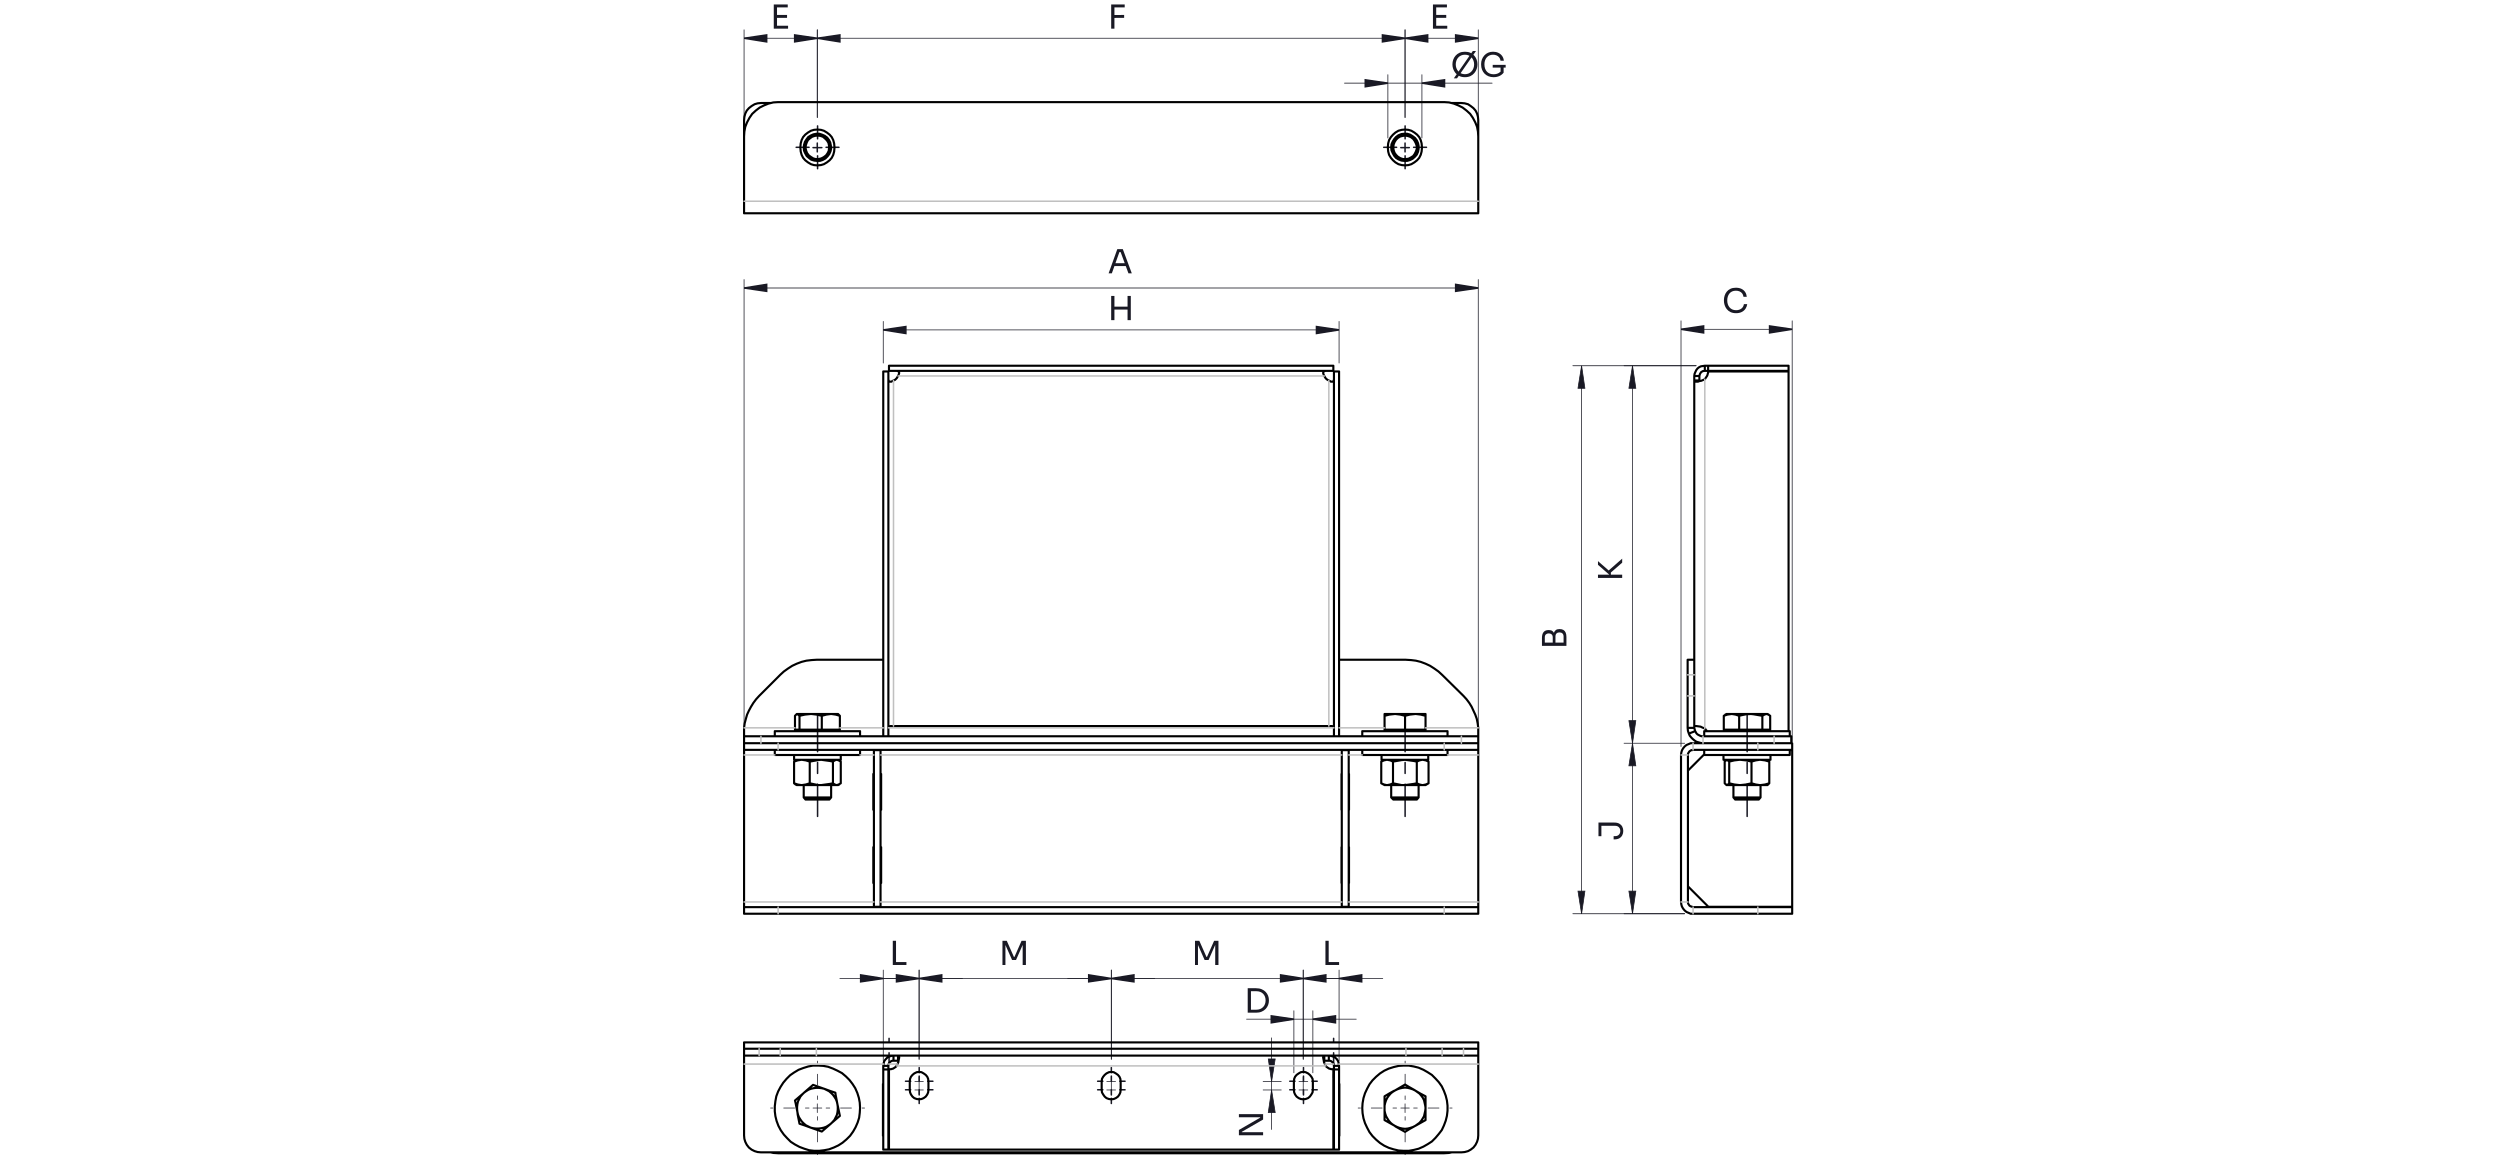 <?xml version="1.0" encoding="utf-8"?>
<!-- Generator: Adobe Illustrator 29.2.1, SVG Export Plug-In . SVG Version: 9.03 Build 55982)  -->
<svg version="1.1" baseProfile="tiny" id="Capa_1" xmlns="http://www.w3.org/2000/svg" xmlns:xlink="http://www.w3.org/1999/xlink"
	 x="0px" y="0px" viewBox="0 0 829.827 383.511" overflow="visible" xml:space="preserve">
<g>
	<path fill="#191924" d="M414.153,336.146v-8.122h1.078v8.122H414.153z M415.011,336.146v-0.99h2.002
		c0.484,0,0.915-0.079,1.292-0.237c0.378-0.158,0.7-0.376,0.968-0.655c0.268-0.279,0.471-0.605,0.61-0.979
		c0.139-0.375,0.209-0.778,0.209-1.211c0-0.455-0.07-0.867-0.209-1.238s-0.343-0.693-0.61-0.969
		c-0.268-0.275-0.59-0.486-0.968-0.633c-0.377-0.146-0.809-0.22-1.292-0.22h-2.002v-0.99h1.892c0.726,0,1.356,0.112,1.892,0.335
		c0.535,0.224,0.98,0.525,1.336,0.902c0.355,0.378,0.622,0.8,0.797,1.266c0.176,0.466,0.264,0.941,0.264,1.425v0.242
		c0,0.47-0.088,0.939-0.264,1.409c-0.176,0.47-0.442,0.896-0.797,1.277c-0.356,0.382-0.801,0.688-1.336,0.919
		c-0.536,0.231-1.166,0.347-1.892,0.347H415.011z"/>
</g>
<g>
	<path fill="#191924" d="M419.263,376.828h-8.034v-1.76l7.065-4.081v-0.352l0.198,0.22h-7.264v-1.034h8.034v1.782l-7.066,4.081
		v0.352l-0.198-0.22h7.264V376.828z"/>
</g>
<g>
	<path fill="#191924" d="M296.341,320.307v-8.034h1.078v8.034H296.341z M297.199,320.307v-0.969h3.674v0.969H297.199z"/>
</g>
<g>
	<path fill="#191924" d="M439.954,320.307v-8.034h1.078v8.034H439.954z M440.812,320.307v-0.969h3.674v0.969H440.812z"/>
</g>
<g>
	<path fill="#191924" d="M396.656,320.307v-8.034h1.43l2.376,5.36h0.176l2.365-5.36h1.441v8.034h-1.078v-6.856l0.077,0.022
		l-2.277,5.172h-1.32l-2.288-5.172l0.088-0.022v6.856H396.656z"/>
</g>
<g>
	<path fill="#191924" d="M332.744,320.307v-8.034h1.43l2.376,5.36h0.176l2.365-5.36h1.441v8.034h-1.078v-6.856l0.077,0.022
		l-2.277,5.172h-1.32l-2.288-5.172l0.088-0.022v6.856H332.744z"/>
</g>
<g>
	<path fill="#191924" d="M367.978,90.726l2.893-8.034h1.826l2.981,8.034h-1.111l-2.695-7.33l0.528,0.264h-1.298l0.561-0.264
		l-2.607,7.33H367.978z M369.705,88.326l0.363-0.968h3.465l0.363,0.968H369.705z"/>
</g>
<g>
	<path fill="#191924" d="M368.836,9.52V1.486h1.078V9.52H368.836z M369.693,2.454V1.486h3.63v0.968H369.693z M369.693,5.943V4.975
		l3.443-0.011v0.969L369.693,5.943z"/>
</g>
<g>
	<path fill="#191924" d="M475.64,9.52V1.486h1.078V9.52H475.64z M476.498,2.454V1.486h3.785v0.968H476.498z M476.498,5.921V4.953
		h3.554v0.968H476.498z M476.498,9.52V8.551h3.895V9.52H476.498z"/>
</g>
<g>
	<path fill="#191924" d="M256.837,9.52V1.486h1.078V9.52H256.837z M257.694,2.454V1.486h3.784v0.968H257.694z M257.694,5.921V4.953
		h3.553v0.968H257.694z M257.694,9.52V8.551h3.894V9.52H257.694z"/>
</g>
<g>
	<path fill="#191924" d="M576.26,103.957c-0.733,0-1.358-0.128-1.875-0.385s-0.934-0.591-1.249-1.002s-0.546-0.856-0.692-1.337
		s-0.22-0.945-0.22-1.393v-0.242c0-0.484,0.074-0.969,0.225-1.452c0.15-0.484,0.384-0.925,0.699-1.321
		c0.314-0.396,0.726-0.715,1.231-0.957s1.111-0.363,1.815-0.363c0.719,0,1.334,0.125,1.848,0.374s0.92,0.598,1.221,1.046
		c0.301,0.447,0.484,0.976,0.551,1.584h-1.101c-0.059-0.454-0.205-0.83-0.439-1.128c-0.235-0.297-0.53-0.519-0.886-0.666
		c-0.355-0.146-0.754-0.22-1.193-0.22c-0.477,0-0.895,0.083-1.254,0.248s-0.658,0.396-0.896,0.693
		c-0.238,0.297-0.418,0.64-0.539,1.028c-0.121,0.39-0.182,0.812-0.182,1.266c0,0.434,0.061,0.845,0.182,1.233
		s0.304,0.733,0.55,1.034c0.245,0.301,0.552,0.538,0.919,0.71c0.366,0.173,0.795,0.259,1.286,0.259c0.689,0,1.269-0.173,1.738-0.518
		s0.755-0.844,0.858-1.497h1.1c-0.073,0.551-0.259,1.054-0.556,1.508c-0.297,0.455-0.707,0.818-1.231,1.09
		S577.008,103.957,576.26,103.957z"/>
</g>
<g>
	<path fill="#191924" d="M368.836,106.265v-8.034h1.078v8.034H368.836z M369.693,102.754v-0.969h4.796v0.969H369.693z
		 M374.27,106.265v-8.034h1.078v8.034H374.27z"/>
</g>
<g>
	<path fill="#191924" d="M538.451,186.768l-3.753,3.267v1.177l-4.281-3.729v-1.232l3.874,3.388l-0.759,0.1l4.919-4.312V186.768z
		 M538.451,191.828h-8.034v-1.078h8.034V191.828z"/>
</g>
<g>
	<path fill="#191924" d="M516.104,213.519H515.4v-1.946c0-0.455-0.123-0.79-0.369-1.007c-0.245-0.216-0.56-0.324-0.94-0.324
		c-0.389,0-0.706,0.108-0.952,0.324c-0.246,0.217-0.369,0.552-0.369,1.007v1.946h-0.946v-1.76c0-0.88,0.186-1.536,0.556-1.969
		c0.371-0.433,0.904-0.649,1.602-0.649h0.154c0.491,0,0.882,0.11,1.172,0.33c0.29,0.221,0.495,0.526,0.616,0.919
		s0.182,0.849,0.182,1.369V213.519z M519.945,214.377h-8.122v-1.078h8.122V214.377z M519.945,213.519h-0.946v-2.243
		c0-0.433-0.123-0.769-0.368-1.007c-0.246-0.238-0.574-0.357-0.985-0.357c-0.418,0-0.747,0.117-0.985,0.352
		c-0.238,0.235-0.357,0.572-0.357,1.013v2.243h-0.704v-2.09c0-0.513,0.062-0.966,0.187-1.358c0.125-0.392,0.332-0.7,0.622-0.924
		s0.685-0.336,1.184-0.336h0.153c0.47,0,0.868,0.096,1.194,0.286c0.327,0.191,0.576,0.48,0.748,0.869
		c0.173,0.389,0.259,0.877,0.259,1.463V213.519z"/>
</g>
<g>
	<path fill="#191924" d="M486.258,25.621c-0.719,0-1.338-0.128-1.858-0.385c-0.521-0.257-0.95-0.594-1.287-1.013
		c-0.338-0.418-0.589-0.866-0.754-1.343c-0.165-0.477-0.247-0.936-0.247-1.375v-0.242c0-0.477,0.084-0.958,0.253-1.442
		s0.425-0.926,0.77-1.326s0.775-0.721,1.293-0.963c0.517-0.242,1.127-0.363,1.831-0.363s1.314,0.121,1.832,0.363
		c0.517,0.242,0.947,0.563,1.292,0.963s0.602,0.842,0.771,1.326c0.168,0.484,0.253,0.965,0.253,1.442v0.242
		c0,0.44-0.083,0.899-0.248,1.375c-0.165,0.477-0.416,0.925-0.753,1.343c-0.338,0.418-0.767,0.756-1.287,1.013
		S486.977,25.621,486.258,25.621z M482.574,25.995l6.303-9.069h1.056l-6.303,9.069H482.574z M486.258,24.63
		c0.47,0,0.893-0.088,1.271-0.264c0.378-0.176,0.699-0.416,0.963-0.721s0.466-0.649,0.604-1.035c0.14-0.385,0.209-0.791,0.209-1.216
		c0-0.447-0.069-0.866-0.209-1.254c-0.139-0.389-0.341-0.732-0.604-1.029c-0.264-0.297-0.585-0.53-0.963-0.699
		s-0.801-0.253-1.271-0.253c-0.469,0-0.893,0.084-1.271,0.253s-0.698,0.402-0.962,0.699c-0.265,0.297-0.466,0.64-0.605,1.029
		c-0.14,0.389-0.209,0.807-0.209,1.254c0,0.426,0.069,0.831,0.209,1.216s0.341,0.73,0.605,1.035
		c0.264,0.305,0.584,0.545,0.962,0.721C485.366,24.542,485.79,24.63,486.258,24.63z"/>
	<path fill="#191924" d="M495.762,25.621c-0.623,0-1.188-0.103-1.694-0.308c-0.506-0.206-0.94-0.496-1.303-0.87
		c-0.363-0.374-0.644-0.816-0.842-1.326s-0.297-1.066-0.297-1.667v-0.242c0-0.513,0.09-1.011,0.27-1.491s0.439-0.914,0.78-1.299
		c0.342-0.385,0.758-0.689,1.249-0.914c0.491-0.224,1.045-0.335,1.661-0.335c0.667,0,1.261,0.126,1.782,0.38
		c0.521,0.253,0.938,0.605,1.254,1.056c0.314,0.452,0.498,0.974,0.55,1.568h-1.101c-0.051-0.447-0.197-0.82-0.439-1.117
		c-0.242-0.297-0.541-0.521-0.896-0.671s-0.739-0.226-1.149-0.226c-0.418,0-0.803,0.075-1.155,0.226
		c-0.352,0.15-0.654,0.365-0.907,0.644s-0.449,0.613-0.589,1.001c-0.14,0.389-0.209,0.826-0.209,1.31
		c0,0.55,0.075,1.033,0.226,1.447s0.361,0.759,0.633,1.034c0.271,0.275,0.592,0.483,0.962,0.622c0.37,0.14,0.775,0.209,1.216,0.209
		c0.623,0,1.172-0.126,1.645-0.379c0.473-0.253,0.83-0.582,1.072-0.985l-0.396,1.31v-2.388h1.012v1.915
		c-0.359,0.47-0.821,0.836-1.386,1.101C497.144,25.488,496.496,25.621,495.762,25.621z M495.476,22.429v-0.902h4.301v0.902H495.476z
		"/>
</g>
<g>
	<path fill="#191924" d="M531.551,277.563h-0.969v-4.532h0.969V277.563z M538.815,275.825c0,0.521-0.11,0.994-0.33,1.419
		c-0.22,0.426-0.547,0.761-0.979,1.007c-0.433,0.245-0.972,0.368-1.618,0.368h-0.274v-1.078h0.473c0.551,0,0.978-0.161,1.282-0.484
		c0.305-0.322,0.457-0.732,0.457-1.231s-0.152-0.909-0.457-1.232c-0.305-0.322-0.731-0.483-1.282-0.483h-4.755v-1.078h4.557
		c0.646,0,1.186,0.123,1.618,0.368c0.433,0.246,0.76,0.579,0.979,1.001S538.815,275.296,538.815,275.825z"/>
</g>
<path fill="none" stroke="#191924" stroke-width="0.51" stroke-miterlimit="10" d="M246.979,12.697l7.5-1.1v2.3L246.979,12.697
	 M271.279,12.697l-7.5,1.2v-2.3L271.279,12.697"/>
<path fill="none" stroke="#191924" stroke-width="0.51" stroke-miterlimit="10" d="M432.579,324.797l-7.5,1.1v-2.3L432.579,324.797
	 M444.479,324.797l7.5-1.2v2.3L444.479,324.797"/>
<path fill="none" stroke="#191924" stroke-width="0.51" stroke-miterlimit="10" d="M594.879,109.297l-7.5,1.2v-2.3L594.879,109.297
	 M557.979,109.297l7.5-1.1v2.3L557.979,109.297 M490.679,95.597l-7.5,1.1v-2.3L490.679,95.597 M246.979,95.597l7.5-1.2v2.3
	L246.979,95.597"/>
<path fill="none" stroke="#191924" stroke-width="0.51" stroke-miterlimit="10" d="M368.879,324.797l7.5-1.2v2.3L368.879,324.797
	 M305.079,324.797l-7.5,1.1v-2.3L305.079,324.797"/>
<path fill="none" stroke="#191924" stroke-width="0.51" stroke-miterlimit="10" d="M432.579,324.797l7.5-1.2v2.3L432.579,324.797
	 M368.879,324.797l-7.5,1.1v-2.3L368.879,324.797"/>
<path fill="none" stroke="#191924" stroke-width="0.51" stroke-miterlimit="10" d="M444.479,109.497l-7.5,1.2v-2.3L444.479,109.497
	 M293.179,109.497l7.5-1.1v2.3L293.179,109.497"/>
<path fill="none" stroke="#191924" stroke-width="0.51" stroke-miterlimit="10" d="M435.779,338.297l7.5-1.1v2.3L435.779,338.297
	 M429.479,338.297l-7.5,1.2v-2.3L429.479,338.297"/>
<path fill="none" stroke="#191924" stroke-width="0.51" stroke-miterlimit="10" d="M305.079,324.797l7.5-1.2v2.3L305.079,324.797
	 M293.179,324.797l-7.5,1.1v-2.3L293.179,324.797"/>
<path fill="none" stroke="#191924" stroke-width="0.51" stroke-miterlimit="10" d="M471.979,27.597l7.5-1.1v2.3L471.979,27.597
	 M460.679,27.597l-7.5,1.2v-2.3L460.679,27.597"/>
<path fill="none" stroke="#191924" stroke-width="0.25" stroke-miterlimit="10" d="M524.979,121.397l1.1,7.5h-2.3L524.979,121.397
	 M524.979,303.297l-1.2-7.5h2.3L524.979,303.297"/>
<path fill="none" stroke="#191924" stroke-width="0.25" stroke-miterlimit="10" d="M541.879,303.297l-1.2-7.5h2.3L541.879,303.297
	 M541.879,246.697l1.1,7.5h-2.3L541.879,246.697 M541.879,246.697l-1.2-7.5h2.3L541.879,246.697 M541.879,121.397l1.1,7.5h-2.3
	L541.879,121.397 M422.079,361.797l1.2,7.5h-2.3L422.079,361.797 M422.079,358.997l-1.1-7.5h2.3L422.079,358.997"/>
<path fill="none" stroke="#191924" stroke-width="0.51" stroke-miterlimit="10" d="M490.679,12.697l-7.5,1.2v-2.3L490.679,12.697
	 M466.379,12.697l7.5-1.1v2.3L466.379,12.697"/>
<path fill="none" stroke="#191924" stroke-width="0.51" stroke-miterlimit="10" d="M466.379,12.697l-7.5,1.2v-2.3L466.379,12.697
	 M271.279,12.697l7.5-1.1v2.3L271.279,12.697"/>
<line fill="none" stroke="#191924" stroke-width="0.51" stroke-linecap="round" stroke-linejoin="round" stroke-miterlimit="10" stroke-dasharray="43.2,3.6,3.6,3.6" stroke-dashoffset="31" x1="579.933" y1="237.302" x2="579.933" y2="270.978"/>
<line fill="none" stroke="#191924" stroke-width="0.51" stroke-linecap="round" stroke-linejoin="round" stroke-miterlimit="10" stroke-dasharray="43.2,3.6,3.6,3.6" stroke-dashoffset="31" x1="271.377" y1="237.302" x2="271.377" y2="270.978"/>
<line fill="none" stroke="#191924" stroke-width="0.51" stroke-linecap="round" stroke-linejoin="round" stroke-miterlimit="10" stroke-dasharray="43.2,3.6,3.6,3.6" stroke-dashoffset="31" x1="466.401" y1="237.302" x2="466.401" y2="270.978"/>
<line fill="none" stroke="#191924" stroke-width="0.51" stroke-linecap="round" stroke-linejoin="round" stroke-miterlimit="10" stroke-dasharray="43.2,3.6,3.6,3.6" stroke-dashoffset="42" x1="442.669" y1="344.672" x2="442.669" y2="357.711"/>
<line fill="none" stroke="#191924" stroke-width="0.51" stroke-linecap="round" stroke-linejoin="round" stroke-miterlimit="10" stroke-dasharray="43.2,3.6,3.6,3.6" stroke-dashoffset="42" x1="295.109" y1="344.672" x2="295.109" y2="357.711"/>
<line fill="none" stroke="#191924" stroke-width="0.51" stroke-linecap="round" stroke-linejoin="round" stroke-miterlimit="10" stroke-dasharray="43.2,3.6,3.6,3.6" x1="305.109" y1="356.068" x2="305.109" y2="354.367"/>
<line fill="none" stroke="#191924" stroke-width="0.51" stroke-linecap="round" stroke-linejoin="round" stroke-miterlimit="10" stroke-dasharray="43.2,3.6,3.6,3.6" x1="302.275" y1="358.902" x2="300.574" y2="358.902"/>
<line fill="none" stroke="#191924" stroke-width="0.51" stroke-linecap="round" stroke-linejoin="round" stroke-miterlimit="10" stroke-dasharray="43.2,3.6,3.6,3.6" x1="305.109" y1="361.737" x2="305.109" y2="363.438"/>
<line fill="none" stroke="#191924" stroke-width="0.51" stroke-linecap="round" stroke-linejoin="round" stroke-miterlimit="10" stroke-dasharray="43.2,3.6,3.6,3.6" x1="307.944" y1="358.902" x2="309.645" y2="358.902"/>
<line fill="none" stroke="#191924" stroke-width="0.51" stroke-linecap="round" stroke-linejoin="round" stroke-miterlimit="10" stroke-dasharray="43.2,3.6,3.6,3.6" x1="368.889" y1="356.068" x2="368.889" y2="354.367"/>
<line fill="none" stroke="#191924" stroke-width="0.51" stroke-linecap="round" stroke-linejoin="round" stroke-miterlimit="10" stroke-dasharray="43.2,3.6,3.6,3.6" x1="366.054" y1="358.902" x2="364.353" y2="358.902"/>
<line fill="none" stroke="#191924" stroke-width="0.51" stroke-linecap="round" stroke-linejoin="round" stroke-miterlimit="10" stroke-dasharray="43.2,3.6,3.6,3.6" x1="368.889" y1="361.737" x2="368.889" y2="363.438"/>
<line fill="none" stroke="#191924" stroke-width="0.51" stroke-linecap="round" stroke-linejoin="round" stroke-miterlimit="10" stroke-dasharray="43.2,3.6,3.6,3.6" x1="371.724" y1="358.902" x2="373.425" y2="358.902"/>
<line fill="none" stroke="#191924" stroke-width="0.51" stroke-linecap="round" stroke-linejoin="round" stroke-miterlimit="10" stroke-dasharray="43.2,3.6,3.6,3.6" x1="432.668" y1="356.068" x2="432.668" y2="354.367"/>
<line fill="none" stroke="#191924" stroke-width="0.51" stroke-linecap="round" stroke-linejoin="round" stroke-miterlimit="10" stroke-dasharray="43.2,3.6,3.6,3.6" x1="429.834" y1="358.902" x2="428.133" y2="358.902"/>
<line fill="none" stroke="#191924" stroke-width="0.51" stroke-linecap="round" stroke-linejoin="round" stroke-miterlimit="10" stroke-dasharray="43.2,3.6,3.6,3.6" x1="432.668" y1="361.737" x2="432.668" y2="363.438"/>
<line fill="none" stroke="#191924" stroke-width="0.51" stroke-linecap="round" stroke-linejoin="round" stroke-miterlimit="10" stroke-dasharray="43.2,3.6,3.6,3.6" x1="435.503" y1="358.902" x2="437.204" y2="358.902"/>
<line fill="none" stroke="#191924" stroke-width="0.51" stroke-linecap="round" stroke-linejoin="round" stroke-miterlimit="10" stroke-dasharray="43.2,3.6,3.6,3.6" x1="432.668" y1="358.902" x2="432.668" y2="357.201"/>
<line fill="none" stroke="#191924" stroke-width="0.51" stroke-linecap="round" stroke-linejoin="round" stroke-miterlimit="10" stroke-dasharray="43.2,3.6,3.6,3.6" x1="429.834" y1="361.737" x2="428.133" y2="361.737"/>
<line fill="none" stroke="#191924" stroke-width="0.51" stroke-linecap="round" stroke-linejoin="round" stroke-miterlimit="10" stroke-dasharray="43.2,3.6,3.6,3.6" x1="432.668" y1="364.572" x2="432.668" y2="366.273"/>
<line fill="none" stroke="#191924" stroke-width="0.51" stroke-linecap="round" stroke-linejoin="round" stroke-miterlimit="10" stroke-dasharray="43.2,3.6,3.6,3.6" x1="435.503" y1="361.737" x2="437.204" y2="361.737"/>
<line fill="none" stroke="#191924" stroke-width="0.51" stroke-linecap="round" stroke-linejoin="round" stroke-miterlimit="10" stroke-dasharray="43.2,3.6,3.6,3.6" x1="368.889" y1="358.902" x2="368.889" y2="357.201"/>
<line fill="none" stroke="#191924" stroke-width="0.51" stroke-linecap="round" stroke-linejoin="round" stroke-miterlimit="10" stroke-dasharray="43.2,3.6,3.6,3.6" x1="366.054" y1="361.737" x2="364.353" y2="361.737"/>
<line fill="none" stroke="#191924" stroke-width="0.51" stroke-linecap="round" stroke-linejoin="round" stroke-miterlimit="10" stroke-dasharray="43.2,3.6,3.6,3.6" x1="368.889" y1="364.572" x2="368.889" y2="366.273"/>
<line fill="none" stroke="#191924" stroke-width="0.51" stroke-linecap="round" stroke-linejoin="round" stroke-miterlimit="10" stroke-dasharray="43.2,3.6,3.6,3.6" x1="371.724" y1="361.737" x2="373.425" y2="361.737"/>
<line fill="none" stroke="#191924" stroke-width="0.51" stroke-linecap="round" stroke-linejoin="round" stroke-miterlimit="10" stroke-dasharray="43.2,3.6,3.6,3.6" x1="305.109" y1="358.902" x2="305.109" y2="357.201"/>
<line fill="none" stroke="#191924" stroke-width="0.51" stroke-linecap="round" stroke-linejoin="round" stroke-miterlimit="10" stroke-dasharray="43.2,3.6,3.6,3.6" x1="302.275" y1="361.737" x2="300.574" y2="361.737"/>
<line fill="none" stroke="#191924" stroke-width="0.51" stroke-linecap="round" stroke-linejoin="round" stroke-miterlimit="10" stroke-dasharray="43.2,3.6,3.6,3.6" x1="305.109" y1="364.572" x2="305.109" y2="366.273"/>
<line fill="none" stroke="#191924" stroke-width="0.51" stroke-linecap="round" stroke-linejoin="round" stroke-miterlimit="10" stroke-dasharray="43.2,3.6,3.6,3.6" x1="307.944" y1="361.737" x2="309.645" y2="361.737"/>
<line fill="none" stroke="#191924" stroke-width="0.25" stroke-linecap="round" stroke-linejoin="round" stroke-miterlimit="10" stroke-dasharray="43.2,3.6,3.6,3.6" stroke-dashoffset="42" x1="466.401" y1="364.961" x2="466.401" y2="352.205"/>
<line fill="none" stroke="#191924" stroke-width="0.25" stroke-linecap="round" stroke-linejoin="round" stroke-miterlimit="10" stroke-dasharray="43.2,3.6,3.6,3.6" stroke-dashoffset="42" x1="463.566" y1="367.796" x2="450.81" y2="367.796"/>
<line fill="none" stroke="#191924" stroke-width="0.25" stroke-linecap="round" stroke-linejoin="round" stroke-miterlimit="10" stroke-dasharray="43.2,3.6,3.6,3.6" stroke-dashoffset="42" x1="466.401" y1="370.63" x2="466.401" y2="383.386"/>
<line fill="none" stroke="#191924" stroke-width="0.25" stroke-linecap="round" stroke-linejoin="round" stroke-miterlimit="10" stroke-dasharray="43.2,3.6,3.6,3.6" stroke-dashoffset="42" x1="469.235" y1="367.796" x2="481.991" y2="367.796"/>
<line fill="none" stroke="#191924" stroke-width="0.25" stroke-linecap="round" stroke-linejoin="round" stroke-miterlimit="10" stroke-dasharray="43.2,3.6,3.6,3.6" stroke-dashoffset="42" x1="271.377" y1="364.961" x2="271.377" y2="352.205"/>
<line fill="none" stroke="#191924" stroke-width="0.25" stroke-linecap="round" stroke-linejoin="round" stroke-miterlimit="10" stroke-dasharray="43.2,3.6,3.6,3.6" stroke-dashoffset="42" x1="268.543" y1="367.796" x2="255.786" y2="367.796"/>
<line fill="none" stroke="#191924" stroke-width="0.25" stroke-linecap="round" stroke-linejoin="round" stroke-miterlimit="10" stroke-dasharray="43.2,3.6,3.6,3.6" stroke-dashoffset="42" x1="271.377" y1="370.63" x2="271.377" y2="383.386"/>
<line fill="none" stroke="#191924" stroke-width="0.25" stroke-linecap="round" stroke-linejoin="round" stroke-miterlimit="10" stroke-dasharray="43.2,3.6,3.6,3.6" stroke-dashoffset="42" x1="274.212" y1="367.796" x2="286.968" y2="367.796"/>
<line fill="none" stroke="#191924" stroke-width="0.51" stroke-linecap="round" stroke-linejoin="round" stroke-miterlimit="10" stroke-dasharray="43.2,3.6,3.6,3.6" x1="466.401" y1="51.734" x2="466.401" y2="55.986"/>
<line fill="none" stroke="#191924" stroke-width="0.51" stroke-linecap="round" stroke-linejoin="round" stroke-miterlimit="10" stroke-dasharray="43.2,3.6,3.6,3.6" x1="469.235" y1="48.9" x2="473.487" y2="48.9"/>
<line fill="none" stroke="#191924" stroke-width="0.51" stroke-linecap="round" stroke-linejoin="round" stroke-miterlimit="10" stroke-dasharray="43.2,3.6,3.6,3.6" x1="466.401" y1="46.065" x2="466.401" y2="41.813"/>
<line fill="none" stroke="#191924" stroke-width="0.51" stroke-linecap="round" stroke-linejoin="round" stroke-miterlimit="10" stroke-dasharray="43.2,3.6,3.6,3.6" x1="463.566" y1="48.9" x2="459.314" y2="48.9"/>
<line fill="none" stroke="#191924" stroke-width="0.51" stroke-linecap="round" stroke-linejoin="round" stroke-miterlimit="10" stroke-dasharray="43.2,3.6,3.6,3.6" x1="271.377" y1="51.734" x2="271.377" y2="55.986"/>
<line fill="none" stroke="#191924" stroke-width="0.51" stroke-linecap="round" stroke-linejoin="round" stroke-miterlimit="10" stroke-dasharray="43.2,3.6,3.6,3.6" x1="274.212" y1="48.9" x2="278.464" y2="48.9"/>
<line fill="none" stroke="#191924" stroke-width="0.51" stroke-linecap="round" stroke-linejoin="round" stroke-miterlimit="10" stroke-dasharray="43.2,3.6,3.6,3.6" x1="271.377" y1="46.065" x2="271.377" y2="41.813"/>
<line fill="none" stroke="#191924" stroke-width="0.51" stroke-linecap="round" stroke-linejoin="round" stroke-miterlimit="10" stroke-dasharray="43.2,3.6,3.6,3.6" x1="268.543" y1="48.9" x2="264.29" y2="48.9"/>
<path fill="none" stroke="#191924" stroke-width="0.25" stroke-linecap="round" stroke-linejoin="round" stroke-miterlimit="10" d="
	M271.279,367.797h1.5 M271.279,367.797v1.5 M271.279,367.797h-1.4 M271.279,367.797v-1.4 M466.379,367.797h1.4 M466.379,367.797v1.5
	 M466.379,367.797h-1.4 M466.379,367.797v-1.4 M305.079,361.797h1.4 M305.079,361.797v1.4 M305.079,361.797h-1.4 M305.079,361.797
	v-1.4 M368.879,361.797h1.4 M368.879,361.797v1.4 M368.879,361.797h-1.5 M368.879,361.797v-1.4 M432.579,361.797h1.5
	 M432.579,361.797v1.4 M432.579,361.797h-1.4 M432.579,361.797v-1.4 M432.579,358.997h1.5 M432.579,358.997v1.4 M432.579,358.997
	h-1.4 M432.579,358.997v-1.5 M368.879,358.997h1.4 M368.879,358.997v1.4 M368.879,358.997h-1.5 M368.879,358.997v-1.5
	 M305.079,358.997h1.4 M305.079,358.997v1.4 M305.079,358.997h-1.4 M305.079,358.997v-1.5"/>
<path fill="none" stroke="#191924" stroke-width="0.51" stroke-linecap="round" stroke-linejoin="round" stroke-miterlimit="10" d="
	M271.279,48.997h-1.4 M271.279,48.997v-1.5 M271.279,48.997h1.5 M271.279,48.997v1.4 M466.379,48.997h-1.4 M466.379,48.997v-1.5
	 M466.379,48.997h1.4 M466.379,48.997v1.4"/>
<path fill="none" stroke="#191924" stroke-width="0.25" stroke-linecap="round" stroke-linejoin="round" stroke-miterlimit="10" d="
	M271.279,12.697h-24.3 M246.979,42.397v-32.5 M271.279,38.997v-29.1"/>
<path fill="none" stroke="#191924" stroke-width="0.25" stroke-linecap="round" stroke-linejoin="round" stroke-miterlimit="10" d="
	M418.179,324.797 M432.579,324.797 M444.479,324.797h-11.9 M444.479,324.797h14.5 M432.579,351.597v-29.6 M444.479,352.097v-30.1"/>
<path fill="none" stroke="#191924" stroke-width="0.25" stroke-linecap="round" stroke-linejoin="round" stroke-miterlimit="10" d="
	M557.979,109.297h36.9 M594.879,246.197v-139.7 M557.979,247.797v-141.3 M246.979,95.597h243.7 M490.679,246.097v-153.3
	 M246.979,246.097v-153.3"/>
<path fill="none" stroke="#191924" stroke-width="0.25" stroke-linecap="round" stroke-linejoin="round" stroke-miterlimit="10" d="
	M368.879,324.797h14.4 M303.074,324.797h63.8 M305.079,324.797h-14.4 M368.879,351.597v-29.6 M305.079,351.597v-29.6"/>
<path fill="none" stroke="#191924" stroke-width="0.25" stroke-linecap="round" stroke-linejoin="round" stroke-miterlimit="10" d="
	M432.579,324.797h14.5 M366.874,324.797h63.963 M368.879,324.797h-14.5 M432.579,351.597v-29.6 M368.879,351.597v-29.6"/>
<path fill="none" stroke="#191924" stroke-width="0.25" stroke-linecap="round" stroke-linejoin="round" stroke-miterlimit="10" d="
	M293.179,109.497h151.3 M444.479,120.497v-13.8 M293.179,120.497v-13.8"/>
<path fill="none" stroke="#191924" stroke-width="0.25" stroke-linecap="round" stroke-linejoin="round" stroke-miterlimit="10" d="
	M435.779,338.297h14.4 M429.479,338.297h6.3 M429.479,338.297h-15.7 M435.779,356.097v-20.6 M429.479,356.097v-20.6"/>
<path fill="none" stroke="#191924" stroke-width="0.25" stroke-linecap="round" stroke-linejoin="round" stroke-miterlimit="10" d="
	M305.079,324.797h14.4 M293.179,324.797h11.9 M293.179,324.797h-14.4 M305.079,351.597v-29.6 M293.179,352.097v-30.1"/>
<path fill="none" stroke="#191924" stroke-width="0.25" stroke-linecap="round" stroke-linejoin="round" stroke-miterlimit="10" d="
	M471.979,27.597h23.3 M460.679,27.597h11.3 M460.679,27.597h-14.4 M471.979,45.797v-21 M460.679,45.797v-21"/>
<path fill="none" stroke="#191924" stroke-width="0.25" stroke-linecap="round" stroke-linejoin="round" stroke-miterlimit="10" d="
	M524.979,303.297v-181.9 M562.979,121.397h-40.9 M559.179,303.297h-37.1"/>
<path fill="none" stroke="#191924" stroke-width="0.25" stroke-linecap="round" stroke-linejoin="round" stroke-miterlimit="10" d="
	M541.879,246.697v56.6 M559.179,303.297h-20.1 M559.179,246.697h-20.1 M541.879,121.397v125.3 M559.179,246.697h-20.1
	 M562.979,121.397h-23.9 M422.079,361.797v13.1 M422.079,358.997v2.8 M422.079,358.997v-14.5 M425.279,361.797h-6 M425.279,358.997
	h-6"/>
<path fill="none" stroke="#191924" stroke-width="0.25" stroke-linecap="round" stroke-linejoin="round" stroke-miterlimit="10" d="
	M466.379,12.697h24.3 M490.679,42.397v-32.5 M466.379,38.997v-29.1"/>
<path fill="none" stroke="#191924" stroke-width="0.25" stroke-linecap="round" stroke-linejoin="round" stroke-miterlimit="10" d="
	M271.279,12.697h195.1 M466.379,38.997v-29.1 M271.279,38.997v-29.1"/>
<path fill="#191924" d="M246.979,12.697l7.5-1.1v2.3 M271.279,12.697l-7.5,1.2v-2.3"/>
<path fill="#191924" d="M432.579,324.797l-7.5,1.1v-2.3 M444.479,324.797l7.5-1.2v2.3"/>
<path fill="#191924" d="M594.879,109.297l-7.5,1.2v-2.3 M557.979,109.297l7.5-1.1v2.3 M490.679,95.597l-7.5,1.1v-2.3
	 M246.979,95.597l7.5-1.2v2.3"/>
<path fill="#191924" d="M368.879,324.797l7.5-1.2v2.3 M305.079,324.797l-7.5,1.1v-2.3"/>
<path fill="#191924" d="M432.579,324.797l7.5-1.2v2.3 M368.879,324.797l-7.5,1.1v-2.3"/>
<path fill="#191924" d="M444.479,109.497l-7.5,1.2v-2.3 M293.179,109.497l7.5-1.1v2.3"/>
<path fill="#191924" d="M435.779,338.297l7.5-1.1v2.3 M429.479,338.297l-7.5,1.2v-2.3"/>
<path fill="#191924" d="M305.079,324.797l7.5-1.2v2.3 M293.179,324.797l-7.5,1.1v-2.3"/>
<path fill="#191924" d="M471.979,27.597l7.5-1.1v2.3 M460.679,27.597l-7.5,1.2v-2.3"/>
<path fill="#191924" d="M524.979,121.397l1.1,7.5h-2.3 M524.979,303.297l-1.2-7.5h2.3"/>
<path fill="#191924" d="M541.879,303.297l-1.2-7.5h2.3 M541.879,246.697l1.1,7.5h-2.3 M541.879,246.697l-1.2-7.5h2.3
	 M541.879,121.397l1.1,7.5h-2.3 M422.079,361.797l1.2,7.5h-2.3 M422.079,358.997l-1.1-7.5h2.3"/>
<path fill="#191924" d="M490.679,12.697l-7.5,1.2v-2.3 M466.379,12.697l7.5-1.1v2.3"/>
<path fill="#191924" d="M466.379,12.697l-7.5,1.2v-2.3 M271.279,12.697l7.5-1.1v2.3"/>
<path fill="none" stroke="#000000" stroke-width="0.709" stroke-linecap="round" stroke-linejoin="round" stroke-miterlimit="10" d="
	M290.079,268.797h-0.2 M292.479,268.797h-0.2 M289.879,268.797v-11.9 M290.079,256.897h-0.2 M292.479,256.897h-0.2 M292.479,268.797
	v-11.9 M445.379,268.797h-0.1 M447.779,268.797h-0.1 M445.279,268.797v-11.9 M445.379,256.897h-0.1 M447.779,256.897h-0.1
	 M447.779,268.797v-11.9 M246.979,299.397v-48.8 M490.679,299.397v-48.8 M289.879,281.197v11.9 M290.079,281.197h-0.2
	 M292.479,281.197h-0.2 M292.479,281.197v11.9 M290.079,293.097h-0.2 M292.479,293.097h-0.2 M445.279,281.197v11.9 M445.379,281.197
	h-0.1 M447.779,281.197h-0.1 M447.779,281.197v11.9 M445.379,293.097h-0.1 M447.779,293.097h-0.1 M246.979,250.597v-0.3v-0.3v-0.3
	v-0.3v-0.2v-0.2v-0.1 M490.679,250.597v-0.3v-0.3v-0.3v-0.3v-0.2v-0.2v-0.1 M246.979,301.097v-0.1v-0.1v-0.1v-0.2v-0.3v-0.3v-0.3
	v-0.3 M490.679,301.097v-0.1v-0.1v-0.1v-0.2v-0.3v-0.3v-0.3v-0.3 M490.679,248.897h-0.1h-0.3h-0.6h-0.8h-0.9h-1.2h-1.3h-1.4h-1.5
	h-1.6h-1.6 M479.379,246.697h1.6h0.9 M490.679,246.697v2.2 M490.679,303.297h-0.1h-0.3h-0.6h-0.8h-0.9h-1.2h-1.3h-1.4h-1.5h-1.6
	h-1.6 M479.379,301.097h1.6h1.6h1.5h1.4h1.3h1.2h0.9h0.8h0.6h0.3h0.1 M490.679,301.097v2.2 M479.379,248.897h-221.1
	 M479.379,246.697h-221.1 M479.379,303.297h-221.1 M479.379,301.097h-221.1 M258.279,248.897h-1.6h-1.6h-1.5h-1.4h-1.3h-1.2h-0.9
	h-0.8h-0.6h-0.3h-0.1 M255.779,246.697h0.9h1.6 M246.979,248.897v-2.2 M258.279,303.297h-1.6h-1.6h-1.5h-1.4h-1.3h-1.2h-0.9h-0.8
	h-0.6h-0.3h-0.1 M246.979,301.097h0.1h0.3h0.6h0.8h0.9h1.2h1.3h1.4h1.5h1.6h1.6 M246.979,303.297v-2.2 M445.379,248.997v52
	 M447.679,300.997h-2.3 M447.679,248.997v52 M447.679,248.997h-2.3 M290.079,248.997h2.2 M290.079,300.997h2.2 M290.079,300.997v-52
	 M292.279,300.997v-52 M298.079,124.797l-0.1,0.2l-0.2,0.3l-0.1,0.2l-0.2,0.2l-0.2,0.2l-0.2,0.2l-0.3,0.1l-0.2,0.1 M441.079,240.997
	h-144.5 M439.579,124.797l0.1,0.2l0.2,0.3l0.1,0.2l0.2,0.2l0.2,0.2l0.3,0.2l0.2,0.1l0.2,0.1 M442.779,125.897l-0.1,0.5l-0.1,0.1
	l-0.2,0.2h-0.3h-0.3l-0.3-0.2l-0.4-0.2 M441.079,240.997h0.2h0.1h0.1h0.2h0.1h0.1h0.1h0.1 M442.079,240.997l0.4,0.1l0.2,0.1l0.1,0.3
	v0.3 M297.579,123.097l0.6,0.1l0.1,0.2l0.1,0.1l0.1,0.3l-0.1,0.3l-0.1,0.3l-0.2,0.4 M439.579,124.797l-0.2-0.4l-0.1-0.3l-0.1-0.3
	l0.1-0.3l0.1-0.1l0.1-0.2l0.6-0.1 M296.579,126.297l-0.4,0.2l-0.3,0.2h-0.3h-0.3l-0.2-0.2l-0.1-0.1l-0.1-0.5 M294.879,241.797v-0.3
	l0.1-0.3l0.2-0.1l0.4-0.1 M295.579,240.997h0.1h0.1h0.1h0.2h0.1h0.1h0.1h0.2 M442.779,123.297v121.1 M444.479,123.297h-1.7
	 M444.479,123.297v121.1 M293.179,123.297h1.7 M293.179,123.297v121.1 M294.879,123.297v121.1 M442.579,121.397h-147.5
	 M442.579,121.397v1.7 M295.079,121.397v1.7 M442.579,123.097h-147.5 M251.979,230.997l-1,1.1l-0.9,1.2l-0.8,1.3l-0.7,1.3l-0.6,1.3
	l-0.4,1.4l-0.4,1.5l-0.2,1.5 M490.679,241.597l-0.2-1.5l-0.3-1.5l-0.5-1.4l-0.6-1.3l-0.6-1.3l-0.8-1.3l-0.9-1.2l-1-1.1
	 M485.779,230.997l-7.1-7 M478.679,223.997l-1.2-1.1l-1.4-1l-1.4-0.9l-1.5-0.7l-1.6-0.6l-1.6-0.4l-1.6-0.2l-1.7-0.1
	 M293.179,218.997h-22.2 M466.679,218.997h-22.2 M270.979,218.997l-1.6,0.1l-1.7,0.2l-1.6,0.4l-1.6,0.6l-1.5,0.7l-1.4,0.9l-1.4,1
	l-1.2,1.1 M258.979,223.997l-7,7 M490.679,244.397L490.679,244.397v-0.1v-0.2v-0.2v-0.2v-0.3v-0.4v-0.3 M490.679,242.697v-1.1
	 M246.979,241.597v1.1 M246.979,242.697v0.3v0.4v0.3v0.2v0.2v0.2v0.1 M485.079,244.397h1.1h1.1h0.9h0.9h0.7h0.5h0.3h0.1
	 M490.679,246.697h-0.1h-0.3h-0.5h-0.7h-0.9h-0.9h-1.1h-1.1 M490.679,244.397v2.3 M252.579,244.397h232.5 M481.879,246.697h3.2
	 M252.579,246.697h3.2 M246.979,244.397h0.1h0.3h0.5h0.7h0.9h1h1h1.1 M252.579,246.697h-1.1h-1h-1h-0.9h-0.7h-0.5h-0.3h-0.1
	 M246.979,246.697v-2.3 M452.179,250.597h0.1h0.3h0.5h0.7h0.8h1h1.2h1.3h1.4h1.5h1.6h1.7h1.7h1.6h1.7h1.6h1.6h1.4h1.4h1.2h1.1h1h0.7
	h0.6h0.4h0.2 M480.479,242.697L480.479,242.697h-0.2h-0.4h-0.6h-0.7h-1h-1.1h-1.2h-1.4h-1.4h-1.6h-1.6h-1.7h-1.6h-1.7h-1.7h-1.6
	h-1.5h-1.4h-1.3h-1.2h-1h-0.8h-0.7h-0.5h-0.3h-0.1 M257.179,250.597L257.179,250.597h0.2 M257.379,250.597h0.4h0.6h0.8h1h1.1h1.2
	h1.4h1.5h1.6h1.6h1.7h1.6h1.7h1.6h1.6h1.5h1.4h1.3h1.2h1h0.8h0.7h0.5h0.2h0.1 M285.479,242.697h-0.1h-0.2h-0.5h-0.7h-0.8h-1h-1.2
	h-1.3h-1.4h-1.5h-1.6h-1.6h-1.7h-1.6h-1.7h-1.6h-1.6h-1.5h-1.4h-1.2h-1.1h-1h-0.8h-0.6h-0.4 M257.379,242.697h-0.2 M263.579,252.197
	L263.579,252.197h0.1h0.4h0.5h0.7h0.9h1h1.1h1.2h1.2h1.3h1.2h1.2h1.1h1h0.9h0.7h0.5h0.4h0.1 M458.579,252.197h0.1h0.3h0.5h0.7h0.8h1
	h1.1h1.2h1.2h1.3h1.3h1.2h1.1h1h0.9h0.7h0.6h0.4h0.1 M474.079,250.597v1.6 M278.179,260.597h-0.1h-0.1h-0.2 M266.179,260.597h-0.5
	h-0.5h-0.3h-0.2h-0.1h-0.1 M263.579,259.997l0.5,0.4 M263.579,252.797l0.5-0.3 M279.079,259.997v-7.2 M279.079,252.797l-0.7-0.4
	l-0.6-0.2 M279.079,259.997l-0.7,0.4l-0.6,0.2 M277.779,260.597h-0.4h-0.4h-0.6h-0.6h-0.7h-0.8h-0.8h-0.9 M277.779,260.597h-0.1
	l-0.6-0.2l-0.6-0.4 M277.779,252.197h-0.1l-0.6,0.2l-0.6,0.4 M276.479,259.997v-7.2 M276.479,252.797l-1-0.2l-2.9-0.4
	 M276.479,259.997l-1,0.2l-2.9,0.4 M272.579,260.597h-0.9h-0.8h-0.9h-0.9h-0.8h-0.8h-0.7h-0.6 M272.579,260.597h-1l-2.8-0.6
	 M272.579,252.197l-1,0.1l-2.8,0.5 M268.779,259.997v-7.2 M268.779,252.797l-1.3-0.4l-1.3-0.2 M266.179,252.197h-0.2l-1.2,0.2
	l-1.2,0.4 M263.579,259.997v-7.2 M266.179,260.597h-0.2l-1.2-0.2l-1.2-0.4 M268.779,259.997l-1.3,0.4l-1.3,0.2 M473.179,260.597
	h-0.1h-0.2h-0.2h-0.4 M460.479,260.597h-0.4h-0.3h-0.2 M474.179,259.997v-7.2 M474.179,252.797l-0.9-0.4l-1-0.2 M474.179,259.997
	l-0.9,0.4l-1,0.2 M472.279,260.597h-0.5h-0.6h-0.7h-0.7h-0.8h-0.9h-0.8h-0.9 M472.279,260.597h-0.2l-0.9-0.2l-0.9-0.4
	 M472.279,252.197h-0.2l-0.9,0.2l-0.9,0.4 M470.279,259.997v-7.2 M470.279,252.797l-1-0.2l-2.9-0.4 M470.279,259.997l-1,0.2
	l-2.9,0.4 M466.379,260.597h-0.9h-0.9h-0.8h-0.8h-0.8h-0.6h-0.6h-0.5 M466.379,260.597h-1.1l-2.9-0.6 M462.379,259.997v-7.2
	 M460.479,252.197h-0.2l-0.9,0.2l-0.9,0.4 M458.479,259.997v-7.2 M460.479,260.597h-0.2l-0.9-0.2l-0.9-0.4 M462.379,259.997
	l-0.9,0.4l-1,0.2 M466.379,252.197l-1.1,0.1l-2.9,0.5 M462.379,252.797l-0.9-0.4l-1-0.2 M264.679,236.997h-0.1h-0.1
	 M265.379,242.197h-0.7 M263.879,237.597l0.2-0.2l0.3-0.3l0.3-0.1 M263.879,242.197v-4.6 M264.679,242.197h-0.8 M278.179,236.997
	h-0.1h-0.1h-0.2h-0.4h-0.4h-0.6h-0.6 M278.779,237.597l-0.5-0.5 M267.379,265.397h0.1h0.3h0.4h0.7h0.7h0.9h0.9h0.9h0.9h0.7h0.6h0.5
	h0.2h0.1 M266.779,264.697h0.1h0.3h0.5h0.6h0.8h0.9h1h1h0.9h0.9h0.8h0.6h0.4h0.2h0.1 M264.679,236.997h0.2h0.3h0.5h0.5h0.6h0.7h0.8
	h0.8 M264.679,236.997l0.1,0.1l0.6,0.5 M275.779,242.197h-3 M278.779,242.197h-3 M278.779,242.197v-4.6 M275.779,236.997h0.2
	l1.4,0.2l1.4,0.4 M272.779,237.597l1.5-0.4l1.5-0.2 M275.779,236.997h-0.7h-0.8h-0.8h-0.9h-0.9h-0.8h-0.9h-0.9 M272.779,242.197
	h-3.7 M272.779,242.197v-4.6 M269.079,236.997h0.3l1.7,0.2l1.7,0.4 M265.379,237.597l1.8-0.4l1.9-0.2 M265.379,242.197v-4.6
	 M269.079,242.197h-3.7 M462.479,265.397h0.1h0.3h0.5h0.6h0.8h0.9h0.9h0.9h0.8h0.8h0.5h0.4h0.3 M461.779,264.697h0.1h0.4h0.5h0.6
	h0.8h1h0.9h1h1h0.8h0.8h0.6h0.4h0.2 M473.179,236.997h-0.1h-0.2h-0.2h-0.4h-0.5h-0.6h-0.7h-0.7 M473.179,237.597v-0.5v-0.1
	 M459.579,236.997L459.579,236.997h0.2h0.3h0.4h0.5h0.6h0.6h0.8 M459.579,236.997v0.1v0.5 M469.779,242.197h-3.4 M473.179,242.197
	h-3.4 M473.179,242.197v-4.6 M469.779,236.997h0.2l1.6,0.2l1.6,0.4 M466.379,237.597l1.6-0.4l1.8-0.2 M469.779,236.997h-0.8h-0.9
	h-0.8h-0.9h-0.9h-0.9h-0.8h-0.8 M466.379,242.197h-3.4 M466.379,242.197v-4.6 M462.979,236.997h0.2l1.6,0.2l1.6,0.4
	 M459.579,237.597l1.6-0.4l1.8-0.2 M459.579,242.197v-4.6 M462.979,242.197h-3.4 M480.479,250.597v-1.7 M452.179,248.897v1.7
	 M452.179,242.697v1.7 M480.479,244.397v-1.7 M285.479,250.597v-1.7 M257.179,248.897v1.7 M257.179,242.697v1.7 M285.479,244.397
	v-1.7 M279.079,252.197v-1.6 M263.579,250.597v1.6 M458.579,250.597v1.6 M278.179,260.597l0.4-0.2 M278.579,252.397l-0.4-0.2
	 M264.079,260.397l0.4,0.2 M264.479,252.197l-0.4,0.2 M473.179,260.597l1-0.6 M474.179,252.797l-1-0.6 M458.479,259.997l1.1,0.6
	 M459.579,252.197l-1.1,0.6 M264.479,236.997l-0.1,0.1 M278.279,237.097l-0.1-0.1 M275.279,265.397l0.6-0.7 M266.779,264.697
	l0.6,0.7 M275.879,264.697v-4.1 M266.779,260.597v4.1 M278.179,242.697v-0.5 M264.479,242.197v0.5 M470.279,265.397l0.6-0.7
	 M461.779,264.697l0.7,0.7 M470.879,264.697v-4.1 M461.779,260.597v4.1 M473.179,242.697v-0.5 M459.579,242.197v0.5"/>
<path fill="none" stroke="#C0C0C0" stroke-width="0.51" stroke-linecap="round" stroke-linejoin="round" stroke-miterlimit="10" d="
	M257.179,250.597h-10.2 M290.079,250.597h-4.6 M445.379,250.597h-153.1 M452.179,250.597h-4.5 M490.679,250.597h-10.2
	 M290.079,299.397h-43.1 M445.379,299.397h-153.1 M490.679,299.397h-43 M479.379,248.897v-2.2 M479.379,303.297v-2.2
	 M258.279,246.697v2.2 M258.279,301.097v2.2 M441.079,240.997v-114.7 M298.079,124.797h141.5 M296.579,240.997v-114.7
	 M473.179,241.597h17.5 M444.479,241.597h15.1 M294.879,241.597h147.9 M278.779,241.597h14.4 M246.979,241.597h16.9
	 M485.079,246.697v-2.3 M252.579,244.397v2.3"/>
<path fill="none" stroke="#000000" stroke-width="0.709" stroke-linecap="round" stroke-linejoin="round" stroke-miterlimit="10" d="
	M479.379,382.797h-221.1 M479.379,382.797l1.6-0.1l0.9-0.2 M255.779,382.497l0.9,0.2l1.6,0.1 M246.979,345.997v0.1v0.2v0.4v0.4v0.6
	v0.2 M490.679,345.997v0.1v0.2v0.4v0.4v0.6v0.2 M490.679,345.997h-243.7 M444.479,353.797l-0.2-1.2l-0.2-0.5l-0.4-0.6l-0.6-0.5
	l-0.6-0.3l-0.6-0.2l-0.8-0.1 M442.779,353.797l-0.1-0.6l-0.1-0.3l-0.2-0.2l-0.3-0.3l-0.3-0.2l-0.3-0.1h-0.4 M296.579,350.397
	l-0.8,0.1l-0.6,0.2l-0.6,0.3l-0.5,0.5l-0.5,0.6l-0.2,0.5l-0.2,1.2 M296.579,352.097h-0.4l-0.3,0.1l-0.3,0.2l-0.3,0.3l-0.2,0.2
	l-0.1,0.3l-0.1,0.6 M439.579,350.397h0.1h0.2h0.1h0.2h0.2h0.3h0.2h0.2 M439.579,352.097h0.1h0.2h0.1h0.2h0.2h0.3h0.2h0.2
	 M441.079,352.097v-1.7 M296.579,352.097v-1.7 M298.079,352.097h-0.1h-0.2h-0.1h-0.2h-0.2h-0.2h-0.3h-0.2 M298.079,350.397h-0.1
	h-0.2h-0.1h-0.2h-0.2h-0.2h-0.3h-0.2 M442.779,381.597v-26.6 M444.479,381.597v-26.6 M444.479,381.597h-1.7 M294.879,354.997v26.6
	 M293.179,354.997v26.6 M293.179,381.597h1.7 M442.779,353.797h1.7 M442.779,353.797v0.3v0.2v0.2v0.2v0.1v0.1v0.1 M444.479,354.997
	h-1.7 M444.479,353.797v0.3v0.2v0.2v0.2v0.1v0.1v0.1 M294.879,353.797v0.3v0.2v0.2v0.2v0.1v0.1v0.1 M293.179,353.797v0.3v0.2v0.2
	v0.2v0.1v0.1v0.1 M294.879,353.797h-1.7 M293.179,354.997h1.7 M298.079,350.397v1.7 M439.579,352.097v-1.7 M295.079,354.997l0.3-0.1
	h0.4l0.3-0.1l0.4-0.1l0.3-0.2l0.3-0.2l0.3-0.2l0.2-0.3 M295.079,381.597v-26.6 M442.579,381.597h-147.5 M442.579,354.997v26.6
	 M442.579,354.997l-0.3-0.1h-0.4l-0.3-0.1l-0.4-0.1l-0.3-0.2l-0.3-0.2l-0.3-0.2l-0.2-0.3 M308.179,358.997v2.8 M308.179,361.797
	l-0.1,0.8l-0.3,0.7l-0.5,0.7l-0.7,0.5l-0.7,0.3l-0.8,0.1l-0.8-0.1l-0.8-0.3l-0.6-0.5l-0.5-0.7l-0.3-0.7l-0.1-0.8 M301.979,361.797
	v-2.8 M301.979,358.997l0.1-0.9l0.3-0.7l0.5-0.6l0.6-0.5l0.8-0.4l0.8-0.1l0.8,0.1l0.7,0.4l0.7,0.5l0.5,0.6l0.3,0.7l0.1,0.9
	 M435.779,358.997v2.8 M435.779,361.797l-0.1,0.8l-0.4,0.7l-0.5,0.7l-0.6,0.5l-0.8,0.3l-0.8,0.1l-0.8-0.1l-0.7-0.3l-0.7-0.5
	l-0.5-0.7l-0.3-0.7l-0.1-0.8 M429.479,361.797v-2.8 M429.479,358.997l0.1-0.9l0.3-0.7l0.5-0.6l0.7-0.5l0.7-0.4l0.8-0.1l0.8,0.1
	l0.8,0.4l0.6,0.5l0.5,0.6l0.4,0.7l0.1,0.9 M371.979,358.997v2.8 M371.979,361.797l-0.1,0.8l-0.3,0.7l-0.5,0.7l-0.7,0.5l-0.7,0.3
	l-0.8,0.1l-0.8-0.1l-0.8-0.3l-0.6-0.5l-0.5-0.7l-0.4-0.7l-0.1-0.8 M365.679,361.797v-2.8 M365.679,358.997l0.1-0.9l0.4-0.7l0.5-0.6
	l0.6-0.5l0.8-0.4l0.8-0.1l0.8,0.1l0.7,0.4l0.7,0.5l0.5,0.6l0.3,0.7l0.1,0.9 M298.079,350.397h141.5 M297.579,353.797l0.6-1.2
	l0.1-0.6l0.1-0.5l0.1-0.5l-0.1-0.3l-0.1-0.2l-0.2-0.1 M439.579,350.397l-0.2,0.1l-0.1,0.2l-0.1,0.3l0.1,0.5l0.1,0.5l0.1,0.6l0.6,1.2
	 M246.979,353.197v23.7 M246.979,376.897l0.1,1.1l0.3,1l0.5,1l0.7,0.9l0.9,0.7l1,0.5l1,0.3l1.1,0.1 M252.579,382.497h232.5
	 M485.079,382.497l1.1-0.1l1.1-0.3l0.9-0.5l0.9-0.7l0.7-0.9l0.5-1l0.3-1l0.1-1.1 M490.679,376.897v-23.7 M293.079,359.797v17.2
	 M293.179,359.797h-0.1 M294.979,359.797h-0.1 M294.979,376.997v-17.2 M294.879,376.997h0.1 M293.079,376.997h0.1 M442.779,359.797
	L442.779,359.797 M444.579,359.797h-0.1 M444.579,376.997v-17.2 M444.479,376.997h0.1 M442.779,376.997L442.779,376.997
	 M442.779,359.797v17.2 M490.679,348.497v2.1 M490.679,348.497v-0.3v-0.1 M490.679,353.197v-0.4v-0.4v-0.4v-0.3v-0.4v-0.3v-0.2v-0.2
	 M490.679,350.597v-0.2 M246.979,350.597v0.2v0.2v0.3v0.4v0.3v0.4v0.4v0.4 M246.979,348.097v0.1v0.3 M246.979,348.497v2.1
	 M246.979,350.397v0.2 M490.679,348.097h-0.2h-0.3h-0.5h-0.6h-0.6h-0.8h-0.9h-1 M490.679,350.397h-0.2h-0.3h-0.5h-0.6h-0.6h-0.8
	h-0.9h-1 M490.679,350.397v-2.3 M251.979,348.097h-1h-0.9h-0.8h-0.7h-0.6h-0.4h-0.4h-0.2 M251.979,350.397h-1h-0.9h-0.8h-0.7h-0.6
	h-0.4h-0.4h-0.2 M246.979,348.097v2.3 M485.779,348.097h-7.1 M485.779,350.397h-7.1 M258.979,348.097h-7 M258.979,350.397h-7
	 M478.679,348.097h-1.2h-1.4h-1.4h-1.5h-1.6h-1.6h-1.6h-1.7 M478.679,350.397h-1.2h-1.4h-1.4h-1.5h-1.6h-1.6h-1.6h-1.7
	 M466.679,348.097h-195.7 M296.579,350.397h-25.6 M466.679,350.397h-25.6 M270.979,348.097h-1.6h-1.7h-1.6h-1.6h-1.5h-1.4h-1.4h-1.2
	 M270.979,350.397h-1.6h-1.7h-1.6h-1.6h-1.5h-1.4h-1.4h-1.2 M452.179,367.797l0.1-1.6l0.3-1.7l0.5-1.6l0.7-1.5l0.8-1.5l1-1.3
	l1.2-1.2l1.3-1.1l1.4-0.9l1.5-0.7l1.6-0.5l1.7-0.4l1.7-0.1h1.6l1.7,0.3l1.6,0.4l1.6,0.7l1.4,0.8l1.4,0.9l1.2,1.2l1.1,1.2l1,1.4
	l0.7,1.5l0.6,1.6l0.4,1.6l0.2,1.7v1.7l-0.2,1.7l-0.4,1.6l-0.6,1.6l-0.7,1.5l-1,1.3l-1.1,1.3l-1.2,1.2l-1.4,0.9l-1.4,0.8l-1.6,0.7
	l-1.6,0.4l-1.7,0.3h-1.6l-1.7-0.1l-1.7-0.4l-1.6-0.5l-1.5-0.7l-1.4-0.9l-1.3-1.1l-1.2-1.2l-1-1.3l-0.8-1.5l-0.7-1.5l-0.5-1.6
	l-0.3-1.7L452.179,367.797 M257.379,370.497l-0.2-1.6v-1.7l0.2-1.7l0.3-1.6l0.6-1.6l0.8-1.5l0.9-1.4l1.1-1.3l1.2-1.2l1.3-0.9
	l1.5-0.9l1.6-0.6l1.6-0.5l1.6-0.3h1.7l1.7,0.1l1.6,0.3l1.6,0.6l1.5,0.7l1.5,0.8l1.3,1.1l1.2,1.2l1,1.3l0.9,1.4l0.7,1.6l0.5,1.6
	l0.3,1.6l0.1,1.7l-0.1,1.7l-0.2,1.6l-0.5,1.6l-0.7,1.6l-0.8,1.4l-1,1.4l-1.2,1.2l-1.3,1.1l-1.4,0.9l-1.5,0.7l-1.6,0.6l-1.6,0.3
	l-1.7,0.2h-1.6l-1.7-0.2l-1.6-0.5l-1.6-0.6l-1.5-0.8l-1.4-0.9l-1.2-1.2l-1.1-1.2l-1-1.4l-0.8-1.5l-0.6-1.6L257.379,370.497
	 M269.079,374.297l0.3,0.1l1.7,0.6l1.7,0.6 M272.779,375.597l1.5-1.3l1.5-1.3 M264.679,369.097l0.1,0.9l0.6,3 M265.379,372.997
	l1.8,0.6l1.9,0.7 M278.779,370.397l-0.6-2.9l-0.2-0.9 M275.779,372.997l0.2-0.2l1.4-1.2l1.4-1.2 M277.279,362.697l-1.8-0.6l-1.9-0.7
	 M277.979,366.597l-0.3-1.6l-0.3-1.5l-0.1-0.8 M277.979,366.597l0.1,0.8v0.9l-0.1,0.9l-0.2,0.9l-0.4,0.8l-0.4,0.8l-0.6,0.7l-0.6,0.6
	 M273.579,361.397l0.8,0.4l0.8,0.4l0.7,0.6l0.6,0.6l0.5,0.7l0.5,0.8l0.3,0.8l0.2,0.9 M264.679,369.097l0.2,0.9l0.3,0.8l0.5,0.8
	l0.5,0.7l0.6,0.6l0.7,0.6l0.8,0.4l0.8,0.4 M275.779,372.997l-0.7,0.5l-0.8,0.5l-0.8,0.3l-0.9,0.2l-0.9,0.1h-0.8l-0.9-0.1l-0.9-0.2
	 M263.879,365.297l0.2,0.8l0.3,1.5l0.3,1.5 M264.679,369.097l-0.1-0.9v-0.8l0.1-0.9l0.2-0.9l0.4-0.8l0.4-0.8l0.6-0.7l0.6-0.6
	 M266.879,362.697l-0.2,0.2l-1.4,1.2l-1.4,1.2 M269.879,360.097l-1.5,1.3l-1.5,1.3 M266.879,362.697l0.7-0.5l0.8-0.5l0.8-0.3
	l0.9-0.2l0.8-0.1h0.9l0.9,0.1l0.9,0.2 M273.579,361.397l-0.3-0.1l-1.7-0.6l-1.7-0.6 M462.979,373.697l0.2,0.2l1.6,0.9l1.6,0.9
	 M466.379,375.697l1.6-1l1.8-1 M473.179,371.797v-3v-1 M469.779,373.697l0.2-0.1l1.6-0.9l1.6-0.9 M459.579,367.797v1v3
	 M459.579,371.797l1.6,0.9l1.8,1 M473.179,363.897l-1.7-0.9l-1.7-1 M473.179,367.797v-1.5v-1.6v-0.8 M459.579,363.897v0.8v1.6v1.5
	 M462.979,361.997l-0.3,0.1l-1.6,0.9l-1.5,0.9 M473.179,367.797l-0.1,0.9l-0.2,0.9l-0.2,0.9l-0.4,0.7l-0.5,0.8l-0.6,0.7l-0.7,0.5
	l-0.7,0.5 M469.779,361.997l0.7,0.5l0.7,0.5l0.6,0.7l0.5,0.7l0.4,0.8l0.2,0.9l0.2,0.9l0.1,0.8 M459.579,367.797v-0.8l0.2-0.9
	l0.3-0.9l0.4-0.8l0.5-0.7l0.6-0.7l0.6-0.5l0.8-0.5 M459.579,367.797v0.9l0.2,0.9l0.3,0.9l0.4,0.7l0.5,0.8l0.6,0.7l0.6,0.5l0.8,0.5
	 M469.779,373.697l-0.8,0.4l-0.9,0.3l-0.8,0.2l-0.9,0.1l-0.9-0.1l-0.9-0.2l-0.8-0.3l-0.8-0.4 M466.379,359.997l-1.7,1l-1.7,1
	 M462.979,361.997l0.8-0.4l0.8-0.3l0.9-0.2l0.9-0.1l0.9,0.1l0.8,0.2l0.9,0.3l0.8,0.4 M469.779,361.997l-0.3-0.2l-1.6-0.9l-1.5-0.9"
	/>
<path fill="none" stroke="#C0C0C0" stroke-width="0.51" stroke-linecap="round" stroke-linejoin="round" stroke-miterlimit="10" d="
	M297.579,353.797h142.5 M444.379,353.197h46.3 M439.779,353.197h2.9 M294.979,353.197h2.9 M246.979,353.197h46.3 M485.779,348.097
	v2.3 M251.979,348.097v2.3 M478.679,348.097v2.3 M466.679,348.097v2.3 M270.979,348.097v2.3 M258.979,348.097v2.3"/>
<path fill="none" stroke="#000000" stroke-width="0.709" stroke-linecap="round" stroke-linejoin="round" stroke-miterlimit="10" d="
	M246.979,45.297v21.5 M460.679,48.697l0.1-1.1l0.3-1.1l0.6-1l0.7-0.8l0.8-0.7l1-0.6l1.1-0.3l1.1-0.1l1.1,0.1l1,0.3l1,0.6l0.9,0.7
	l0.7,0.8l0.5,1l0.3,1.1l0.1,1.1 M471.979,48.697v0.5 M471.979,49.197l-0.1,1.1l-0.3,1.1l-0.5,1l-0.7,0.8l-0.9,0.7l-1,0.6l-1,0.3
	l-1.1,0.1l-1.1-0.1l-1.1-0.3l-1-0.6l-0.8-0.7l-0.7-0.8l-0.6-1l-0.3-1.1l-0.1-1.1 M460.679,48.697v0.5 M265.679,48.697l0.1-1.1
	l0.3-1.1l0.5-1l0.7-0.8l0.9-0.7l1-0.6l1-0.3l1.1-0.1l1.2,0.1l1,0.3l1,0.6l0.9,0.7l0.7,0.8l0.5,1l0.3,1.1l0.1,1.1 M276.979,48.697
	v0.5 M276.979,49.197l-0.1,1.1l-0.3,1.1l-0.5,1l-0.7,0.8l-0.9,0.7l-1,0.6l-1,0.3l-1.2,0.1l-1.1-0.1l-1-0.3l-1-0.6l-0.9-0.7l-0.7-0.8
	l-0.5-1l-0.3-1.1l-0.1-1.1 M265.679,48.697v0.5 M490.679,45.297v21.5 M490.679,45.297l-0.1-1.6l-0.3-1.6l-0.6-1.5l-0.8-1.5l-0.9-1.3
	l-1.2-1.1l-1.3-1l-1.4-0.7l-1.5-0.6l-1.6-0.4l-1.6-0.1 M479.379,33.897h-221.1 M258.279,33.897l-1.6,0.1l-1.6,0.4l-1.5,0.6l-1.4,0.7
	l-1.3,1l-1.2,1.1l-0.9,1.3l-0.8,1.5l-0.6,1.5l-0.3,1.6l-0.1,1.6 M246.979,66.797v0.8v0.7v0.7v0.6v0.5v0.4v0.2v0.1 M490.679,70.797
	h-243.7 M490.679,66.797v0.8v0.7v0.7v0.6v0.5v0.4v0.2v0.1 M481.879,34.197h3.2 M252.579,34.197h3.2 M252.579,34.197l-1.1,0.1l-1,0.3
	l-1,0.6l-0.9,0.7l-0.7,0.8l-0.5,1l-0.3,1.1l-0.1,1.1 M246.979,45.297v-5.4 M490.679,39.897v5.4 M490.679,39.897l-0.1-1.1l-0.3-1.1
	l-0.5-1l-0.7-0.8l-0.9-0.7l-0.9-0.6l-1.1-0.3l-1.1-0.1 M266.879,48.097l0.3-1l0.5-0.8l0.6-0.8l0.8-0.5l0.9-0.4l1-0.2h1l0.9,0.3
	l0.9,0.4l0.8,0.6l0.6,0.8l0.4,0.8l0.2,1l0.1,1l-0.2,0.9l-0.4,0.9l-0.6,0.8l-0.7,0.7l-0.9,0.5l-0.9,0.3h-1l-0.9-0.1l-1-0.3l-0.8-0.6
	l-0.7-0.6l-0.5-0.9l-0.4-0.9l-0.1-1L266.879,48.097 M267.479,48.197l0.3-0.9l0.4-0.8l0.7-0.6l0.7-0.5l0.9-0.3l0.9-0.1l0.9,0.1
	l0.9,0.3l0.7,0.6l0.6,0.6l0.5,0.8l0.2,0.9v0.9l-0.1,0.9l-0.4,0.8l-0.5,0.7l-0.8,0.6l-0.8,0.4l-0.9,0.2h-0.9l-0.8-0.2l-0.8-0.5
	l-0.7-0.5l-0.6-0.8l-0.3-0.8l-0.2-0.9L267.479,48.197 M461.779,48.897l0.1-1l0.4-0.9l0.5-0.8l0.6-0.7l0.8-0.6l1-0.4l0.9-0.1h1l1,0.3
	l0.8,0.5l0.8,0.6l0.6,0.8l0.4,0.9l0.2,0.9v1l-0.2,1l-0.4,0.9l-0.6,0.7l-0.8,0.7l-0.8,0.4l-1,0.3h-1l-0.9-0.1l-1-0.4l-0.8-0.5
	l-0.6-0.7l-0.5-0.9l-0.4-0.9L461.779,48.897 M462.479,48.897l0.1-0.9l0.3-0.8l0.5-0.8l0.6-0.6l0.8-0.5l0.9-0.2l0.9-0.1l0.9,0.2
	l0.8,0.3l0.8,0.6l0.5,0.7l0.4,0.8l0.3,0.9v0.9l-0.3,0.9l-0.4,0.8l-0.5,0.7l-0.8,0.5l-0.8,0.4l-0.9,0.1h-0.9l-0.9-0.3l-0.8-0.5
	l-0.6-0.6l-0.5-0.7l-0.3-0.9L462.479,48.897"/>
<line fill="none" stroke="#C0C0C0" stroke-width="0.51" stroke-linecap="round" stroke-linejoin="round" stroke-miterlimit="10" x1="490.679" y1="66.797" x2="246.979" y2="66.797"/>
<path fill="none" stroke="#000000" stroke-width="0.709" stroke-linecap="round" stroke-linejoin="round" stroke-miterlimit="10" d="
	M594.879,248.897h-0.1h-0.4h-0.5h-0.8h-1h-1.1h-1.3h-1.4h-1.6h-1.5h-1.7 M594.579,246.697h0.2h0.1 M594.879,246.697v2.2
	 M594.879,303.297h-0.1h-0.4h-0.5h-0.8h-1h-1.1h-1.3h-1.4h-1.6h-1.5h-1.7 M583.479,301.097h1.7h1.5h1.6h1.4h1.3h1.1h1h0.8h0.5h0.4
	h0.1 M594.879,301.097v2.2 M561.979,248.897h21.5 M561.979,246.697h21.5 M583.479,303.297h-21.5 M583.479,301.097h-21.5
	 M561.979,303.297h-0.8l-0.7-0.3l-0.7-0.3l-0.6-0.5l-0.5-0.6l-0.4-0.7l-0.2-0.7l-0.1-0.8 M561.979,301.097l-0.3-0.1l-0.3-0.1
	l-0.3-0.1l-0.3-0.2l-0.2-0.3l-0.2-0.3l-0.1-0.3v-0.3 M557.979,299.397v-48.8 M560.279,299.397v-48.8 M557.979,250.597l0.1-0.8
	l0.2-0.7l0.4-0.7l0.5-0.6l0.6-0.5l0.7-0.3l0.7-0.3h0.8 M560.279,250.597v-0.3l0.1-0.3l0.2-0.3l0.2-0.3l0.3-0.2l0.3-0.2h0.3l0.3-0.1
	 M594.879,248.997h-0.8 M565.679,250.397l-5.4,5.4 M560.279,294.197l6.8,6.8 M594.879,300.997h-27.8 M594.879,300.997v-52
	 M565.879,121.397l-1.3,0.2l-0.6,0.3l-0.5,0.4l-0.4,0.5l-0.3,0.6l-0.3,0.7l-0.1,0.7 M565.879,123.097l-0.7,0.1l-0.3,0.2l-0.2,0.1
	l-0.2,0.3l-0.2,0.3l-0.1,0.3l-0.1,0.4 M562.379,124.797v0.2v0.3v0.2v0.2v0.2v0.2v0.1v0.1 M564.079,124.797v0.2v0.3v0.2v0.2v0.2v0.2
	v0.1v0.1 M562.379,124.797h1.7 M593.679,121.397h-26.7 M593.679,123.097h-26.7 M593.679,121.397v1.7 M566.979,121.397
	L566.979,121.397h-0.1h-0.1h-0.1h-0.2h-0.2h-0.2h-0.2 M565.879,121.397v1.7 M566.979,123.097L566.979,123.097h-0.1h-0.1h-0.1h-0.2
	h-0.2h-0.2h-0.2 M566.979,121.397v1.7 M564.079,126.297h-1.7 M565.879,241.797l0.2,0.2l0.1,0.2l0.2,0.2l0.2,0.3 M593.679,123.297
	v119.4 M566.979,123.297h26.7 M565.879,125.897l0.2-0.3l0.2-0.3l0.2-0.3l0.2-0.3l0.1-0.3l0.1-0.4l0.1-0.3v-0.4 M565.879,241.797
	l-0.8-0.3l-0.6-0.3l-0.7-0.1l-0.7-0.1 M562.379,218.997v-92.7 M563.079,240.997h-0.1h-0.2h-0.1h-0.1h-0.1h-0.1 M562.379,126.297
	l0.1,0.2l0.2,0.2h0.4h0.5l0.5-0.2l0.6-0.1l1.2-0.5 M562.379,218.997v0.1v0.2v0.4v0.6v0.7v0.9v1v1.1 M560.179,218.997v0.1v0.2v0.4
	v0.6v0.7v0.9v1v1.1 M560.179,218.997h2.2 M562.379,223.997v7 M560.179,223.997v7 M560.179,230.997v1.1v1.2v1.3v1.3v1.3v1.4v1.5v1.5
	 M562.379,230.997v1.1v1.2v1.3v1.3v1.3v1.4v1.5v1.5 M594.579,246.697h-0.1h-0.3h-0.6h-0.7h-0.8h-1h-1.1h-1.1 M588.879,244.397h1.1
	h1.1h1h0.8h0.7h0.6h0.3h0.1 M594.579,244.397v2.3 M565.279,246.697h23.6 M565.279,244.397h23.6 M560.179,241.597h2.2
	 M560.179,241.597l0.1,1l0.3,0.9 M562.379,241.597l0.3,1.1 M560.579,243.497l2.1-0.8 M560.579,243.497l0.3,0.7l0.5,0.6l0.5,0.5
	l0.6,0.5l0.6,0.4l0.7,0.2l0.7,0.2l0.8,0.1 M562.679,242.697l0.2,0.3l0.2,0.4l0.3,0.3l0.3,0.2l0.4,0.2l0.4,0.2l0.4,0.1h0.4
	 M565.679,250.597h0.1h0.3h0.4h0.7h0.8h1h1.2h1.2h1.4h1.5h1.6h1.7h1.6h1.7h1.7 M582.579,250.597h1.6h1.6h1.5h1.3h1.3h1.1h1h0.8h0.6
	h0.4h0.2h0.1 M594.079,242.697h-0.1h-0.2h-0.4h-0.6h-0.8h-1h-1.1h-1.3h-1.3h-1.5h-1.6h-1.6 M582.579,242.697h-1.7h-1.7h-1.6h-1.7
	h-1.6h-1.5h-1.4h-1.2h-1.2h-1h-0.8h-0.7h-0.4h-0.3h-0.1 M572.079,252.197h0.1h0.3h0.4h0.7h0.8h1h1h1.2h1.3h1.2h1.3h1.2h1.1h1.1h0.9
	h0.8h0.5h0.4h0.2h0.1 M573.179,260.597h-0.1 M572.479,252.797l0.2-0.2l0.3-0.2 M572.479,259.997v-7.2 M572.479,259.997l0.2,0.2
	l0.5,0.4 M586.679,260.597L586.679,260.597h-0.1h-0.3h-0.3h-0.5h-0.5h-0.6 M586.779,260.497l0.5-0.5 M586.779,252.297l0.5,0.5
	 M573.179,260.597h0.2h0.4h0.4h0.6h0.6h0.7h0.8h0.8 M573.179,260.597h0.2l0.6-0.6 M573.179,252.197l0.2,0.1l0.6,0.5
	 M587.279,259.997v-7.2 M587.279,252.797l-1.4-0.4l-1.5-0.2 M587.279,259.997l-1.4,0.4l-1.5,0.2 M584.379,260.597h-0.3l-1.3-0.2
	l-1.4-0.4 M584.379,260.597h-0.8h-0.7h-0.9h-0.8h-0.9h-0.9h-0.9h-0.8 M584.379,252.197h-0.3l-1.3,0.2l-1.4,0.4 M581.379,259.997
	v-7.2 M581.379,252.797l-1.8-0.4l-1.9-0.2 M577.679,252.197h-0.3l-1.7,0.2l-1.7,0.4 M573.979,259.997v-7.2 M577.679,260.597h-0.3
	l-1.7-0.2l-1.7-0.4 M581.379,259.997l-1.8,0.4l-1.9,0.2 M586.679,236.997L586.679,236.997h-0.1h-0.3 M574.779,236.997h-0.6h-0.4
	h-0.4h-0.2h-0.1 M572.679,237.297l-0.5,0.3 M575.379,264.697L575.379,264.697h0.1h0.3h0.6h0.7h0.8h0.9h1h1 M580.779,264.697h0.9h0.8
	h0.8h0.6h0.3h0.2 M575.979,265.397L575.979,265.397h0.2h0.5h0.6h0.7h0.8h0.9h0.9 M580.579,265.397h0.9h0.8h0.6h0.5h0.3h0.1
	 M586.279,242.197h-1.3 M587.579,242.197h-1.3 M587.579,242.197v-4.6 M586.279,236.997h0.1l0.6,0.2l0.6,0.4 M581.179,236.997h0.8
	h0.9h0.7h0.8h0.6h0.5h0.5h0.3 M584.979,237.597l0.7-0.4l0.6-0.2 M581.179,242.197h-3.9 M584.979,242.197h-3.8 M584.979,242.197v-4.6
	 M581.179,236.997l0.9,0.1l2.9,0.5 M581.179,236.997h-0.9h-0.9h-0.9h-0.8h-0.8h-0.8h-0.7h-0.6 M577.279,237.597l0.8-0.2l1.5-0.3
	l1.6-0.1 M577.279,242.197h-2.5 M577.279,242.197v-4.6 M574.779,236.997h0.1l1.2,0.2l1.2,0.4 M572.179,237.597l1.2-0.4l1.4-0.2
	 M572.179,242.197v-4.6 M574.779,242.197h-2.6 M594.079,250.597v-1.7 M565.679,248.897v1.7 M565.679,242.697v1.7 M594.079,244.397
	v-1.7 M587.679,252.197v-1.6 M572.079,250.597v1.6 M573.079,252.197l-0.1,0.1 M572.979,260.497l0.1,0.1 M586.679,260.597l0.1-0.1
	 M586.779,252.297l-0.1-0.1 M587.079,237.197l-0.4-0.2 M573.079,236.997l-0.4,0.2 M584.379,264.697v-4.1 M575.379,260.597v4.1
	 M583.779,265.397l0.6-0.7 M575.379,264.697l0.6,0.7 M586.679,242.697v-0.5 M573.079,242.197v0.5"/>
<path fill="none" stroke="#C0C0C0" stroke-width="0.51" stroke-linecap="round" stroke-linejoin="round" stroke-miterlimit="10" d="
	M583.479,248.897v-2.2 M583.479,303.297v-2.2 M561.979,301.097v2.2 M557.979,299.397h2.3 M561.979,246.697v2.2 M560.279,250.597
	h-2.3 M565.879,241.797v-115.9 M560.179,223.997h2.2 M560.179,230.997h2.2 M588.879,246.697v-2.3 M565.279,246.697v-2.3"/>
</svg>
